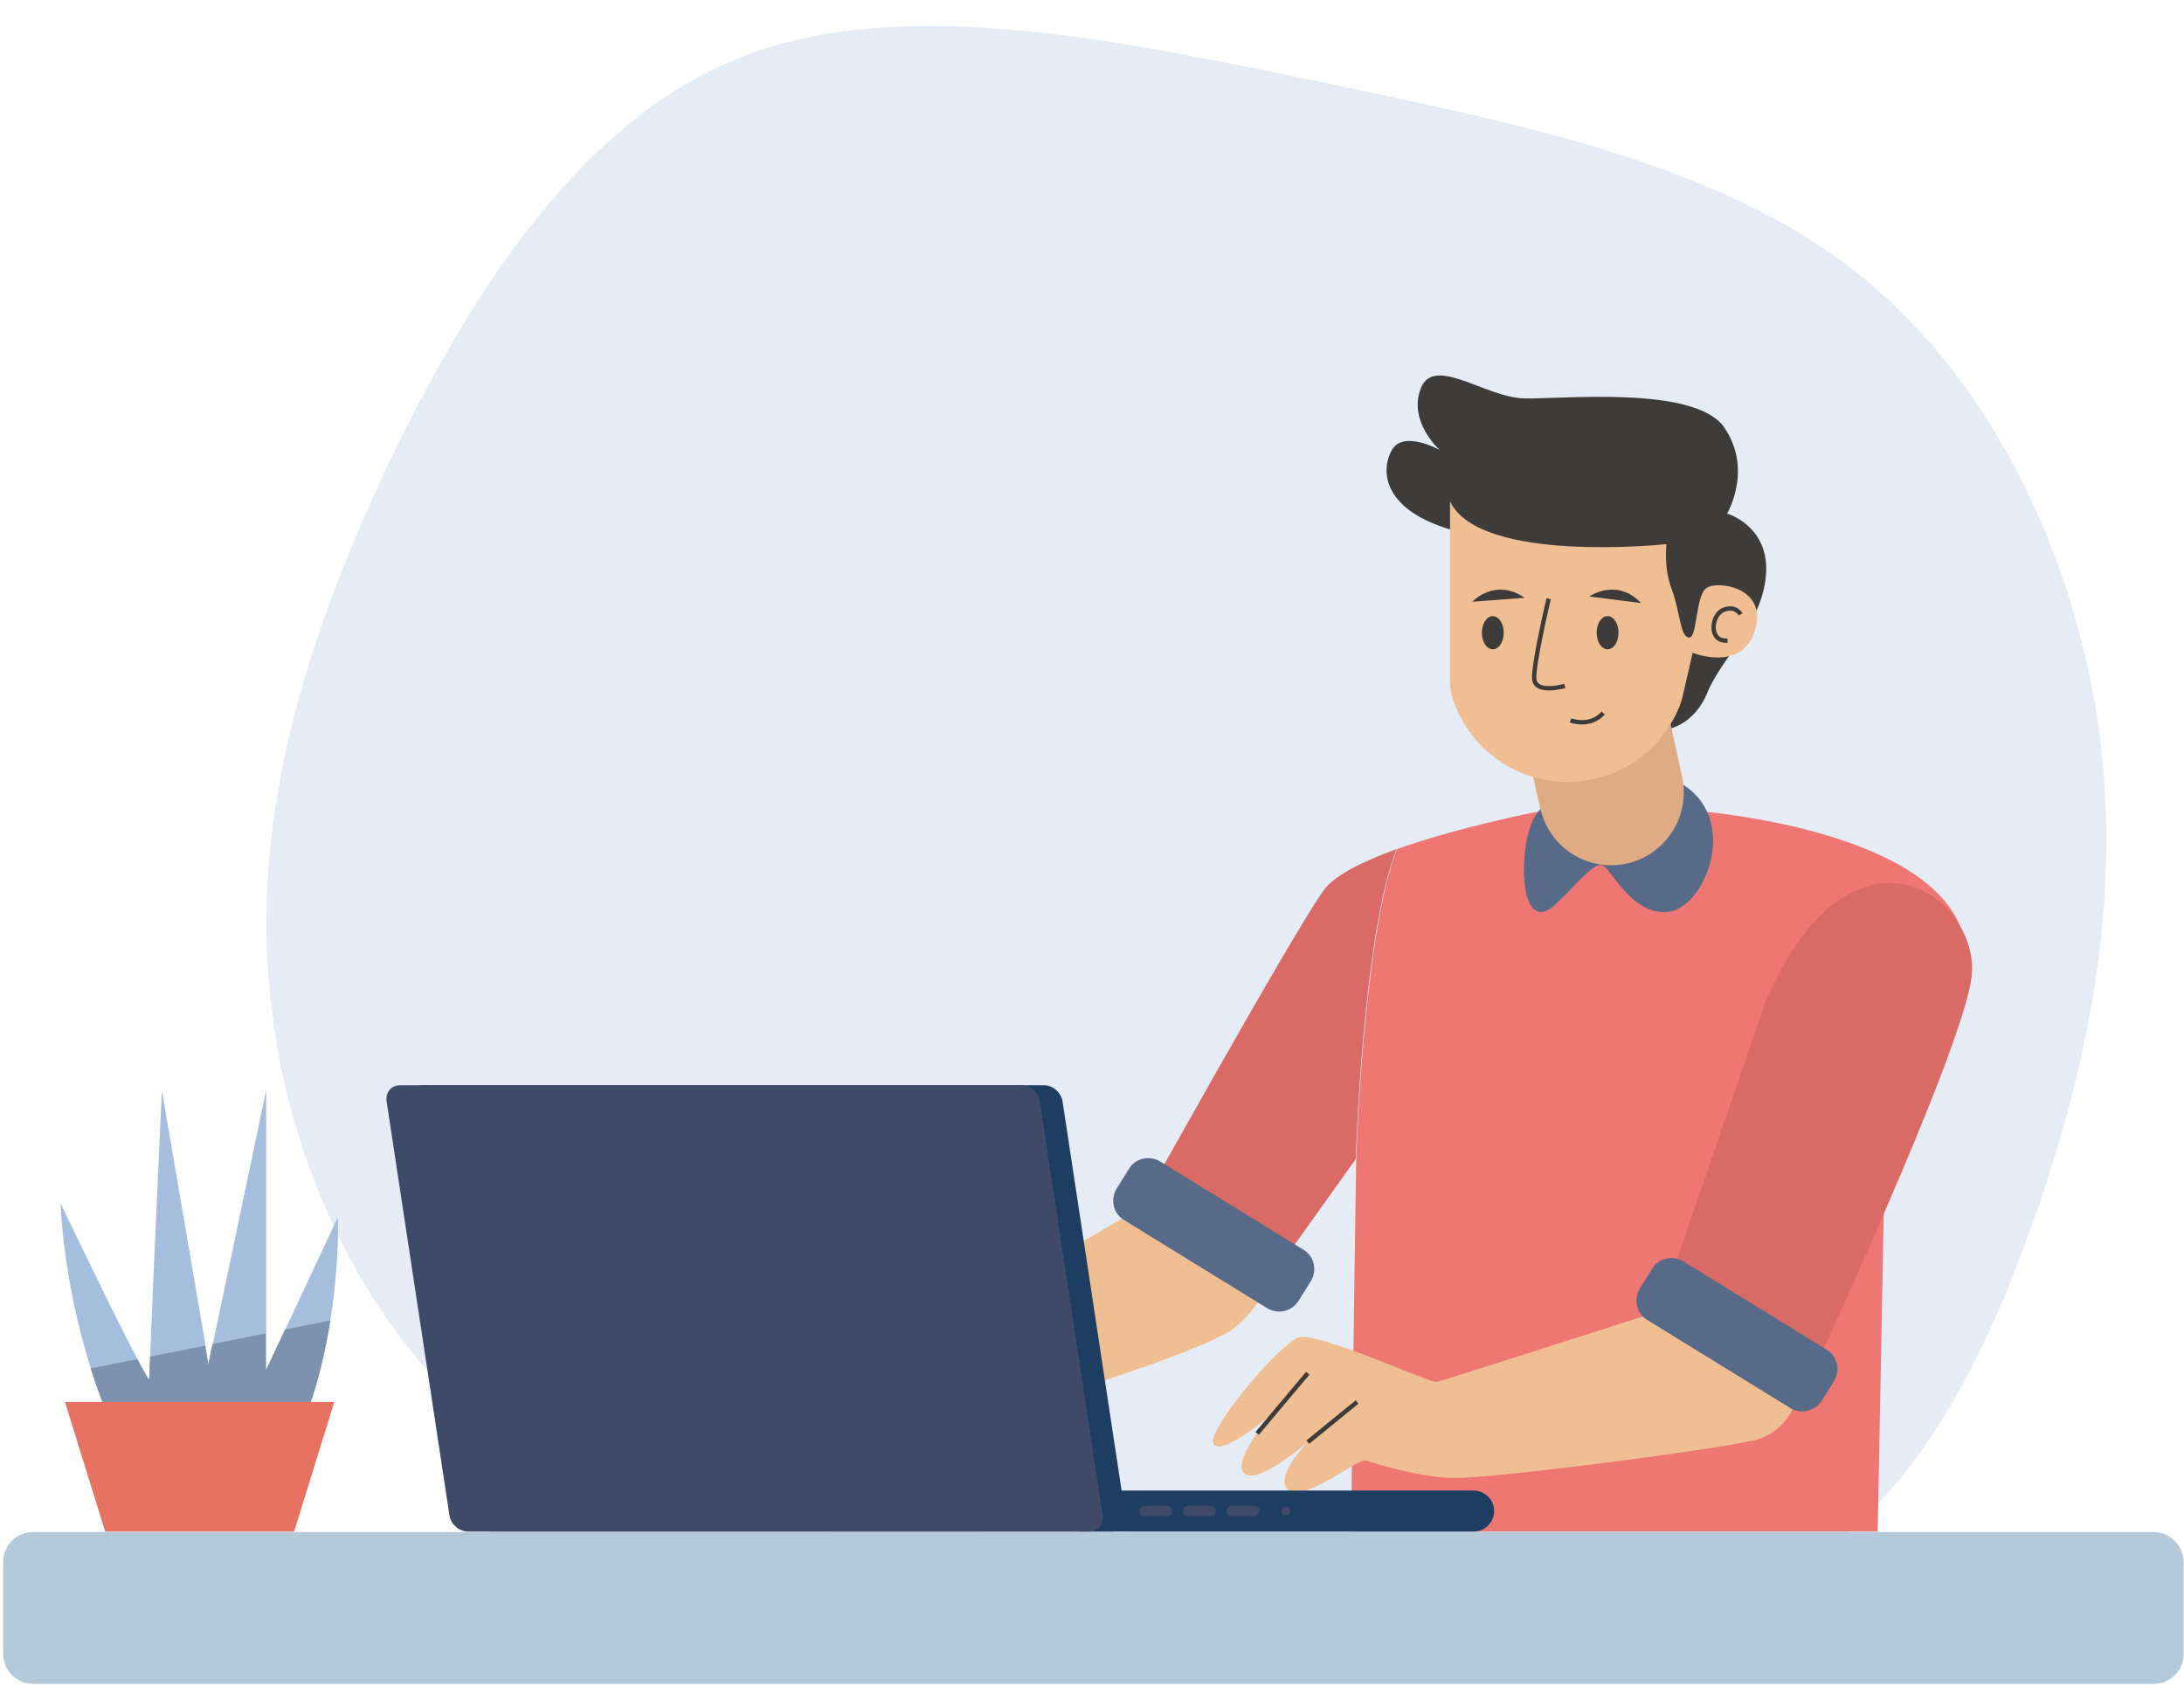 <?xml version="1.0" encoding="UTF-8"?> <!-- Generator: Adobe Illustrator 22.0.1, SVG Export Plug-In . SVG Version: 6.00 Build 0) --> <svg xmlns="http://www.w3.org/2000/svg" xmlns:xlink="http://www.w3.org/1999/xlink" x="0px" y="0px" viewBox="0 0 500.5 386.3" style="enable-background:new 0 0 500.5 386.3;" xml:space="preserve"> <style type="text/css"> .st0{fill:#E6ECF5;} .st1{fill:#EFBE92;} .st2{fill:#EE7773;} .st3{fill:none;stroke:#3D3C3B;stroke-miterlimit:10;} .st4{fill:#D96A66;} .st5{fill:#576A88;} .st6{fill:#3D3C3B;} .st7{fill:#DFAB85;} .st8{fill:url(#SVGID_1_);} .st9{fill:url(#SVGID_2_);} .st10{fill:#3F4A68;} .st11{fill:#B4C9DA;} .st12{fill:#A5BEDE;} .st13{fill:#7D92AE;} .st14{fill:#E87262;} </style> <g id="BACKGROUND"> </g> <g id="OBJECTS"> <path class="st0" d="M171.4,12.5c36.7-13.6,84.8-3.3,131.4,6.3c46.1,9.7,90.3,18.6,121.7,42.9s50,64,56.1,102.7 c5.8,38.6-1,76.4-14.1,114c-13.1,37.6-32.7,75-65,84.9s-77.8-7.7-127.1-11.5C225,348,171.7,358,132.3,340.2 C92.8,322,67.5,276.2,62.3,231.4c-5.7-44.6,8.8-87.7,28.2-128.2C110.1,63.2,135.2,26,171.4,12.5z"></path> <g> <g> <g> <path class="st1" d="M294.6,286.2c0,0-4.3,12.6-12.1,18.4c-1.8,1.3-5.7,3.1-10.7,5.1c-17.1,6.7-46.7,15.6-46.7,15.6l-16-17.8 l44.2-26l6.1-3.6L294.6,286.2z"></path> <path class="st2" d="M449.3,212.5l-10.2,23.1l-6.9,15.8l-1.9,99.6H309.6l0.9-65.7l0.3-19.7c0,0,1.6-50.8,9.3-71 c14.3-5.1,31.9-8.5,31.9-8.5h39.5C391.4,186.2,440.5,190.2,449.3,212.5z"></path> <path class="st1" d="M401.9,330.1c-1.4,0.3-3.4,0.7-5.8,1.1c-16.7,2.8-54.1,7.5-62.3,7.5c-9.4,0-19.3-3.7-21-4 c-1.7-0.3-14.6,10-17.7,6.7c-3-3.2,4.2-10.5,4.6-10.9c-0.5,0.4-11.8,10.1-14.6,7.1c-2.8-3,6.1-13.2,6.3-13.5 c-0.3,0.3-11.5,9.8-13.3,6.8c-1.8-3,15.2-23,19.5-24.4c4.3-1.4,30.2,10.5,31.6,10.2c1.2-0.2,36.7-11.6,47.6-15.1 c2-0.6,3.2-1,3.2-1s32.9,9.7,33.4,11.2C414,313.2,412.8,327.7,401.9,330.1z"></path> <line class="st3" x1="288.1" y1="328.5" x2="299.7" y2="314.7"></line> <line class="st3" x1="299.7" y1="330.5" x2="311" y2="321.3"></line> <path class="st4" d="M404.8,229l-24.6,71.6l33.5,17.6c0,0,35.6-76,38.1-94.1C454.2,205.9,424.9,183.8,404.8,229z"></path> <path class="st5" d="M410.3,322.7l-32.8-20.2c-2.5-1.5-3.2-4.7-1.7-7.2l2.8-4.5c1.5-2.5,4.7-3.2,7.2-1.7l32.8,20.2 c2.5,1.5,3.2,4.7,1.7,7.2l-2.8,4.5C415.9,323.4,412.7,324.2,410.3,322.7z"></path> <path class="st4" d="M320,194.6c-7.8,20.2-9.3,71-9.3,71l-20.1,28.2l-30.3-15.3c0,0,35.8-64.4,43-74.4 C305.7,200.6,312.4,197.4,320,194.6z"></path> <path class="st5" d="M290.4,299.8l-32.8-20.2c-2.5-1.5-3.2-4.7-1.7-7.2l2.8-4.5c1.5-2.5,4.7-3.2,7.2-1.7l32.8,20.2 c2.5,1.5,3.2,4.7,1.7,7.2l-2.8,4.5C296,300.6,292.8,301.3,290.4,299.8z"></path> </g> <g> <path class="st5" d="M361.3,182.2c-8,0-11.5,5.2-12,15.2s2.6,14.1,7,10c4.5-4.1,8.4-9.3,10.6-9.2c2.2,0.2,6.5,11.4,15.2,10.8 c8.7-0.7,17.1-21.8,2.7-29.7"></path> <g> <path class="st6" d="M404.7,131.8c-0.9,11.2-10.2,18.9-13.5,27.1c-3.4,8.2-12.1,11.1-17.3,5.6L335,122.1 c-6.7-1.7-11-4-13.6-6.5c-4.7-4.5-4.1-9.6-2.4-12.5c2.6-4.5,10.5-0.2,10.9,0c-0.3-0.3-7.2-6.6-4.3-14.1 c3-7.7,14.8,2.1,23.7,2.3c8.9,0.2,39-3,45.8,6.6c3.1,4.5,3.5,9.1,3,12.7c-0.6,4.2-2.3,7.1-2.3,7.1S405.6,120.5,404.7,131.8z"></path> <path class="st7" d="M369.2,198.3L369.2,198.3c-7.5,0-14-5-16-12.2c-0.1-0.2-0.1-0.5-0.2-0.7l-2.1-9.3l30.9-14.9l1.3,5.9 l2.4,11C387.7,188.5,379.8,198.3,369.2,198.3z"></path> <path class="st1" d="M332.3,114.9c6.8,14.4,49.6,9.8,49.6,9.8s-0.7,5.3,1.2,10.3c1.9,5.1,1.9,10.8,3.9,11.1 c2,0.4,1.5-9.4,4-11.3c2.5-1.9,14.2-0.2,11.2,9.6s-14.3,5.2-14.3,5.2l-2.2,9.6c-0.3,1.3-0.7,2.6-1.3,3.8l0,0 c-4.5,9.9-14.3,16.2-25.2,16.2h0c-11.9,0-22.4-7.6-26.2-18.8l0,0c-0.4-1.3-0.7-2.6-0.7-4V114.9z"></path> <path class="st3" d="M395.9,146.8c-4.4,0.4-3.8-5.8-1-7c2.8-1.2,4,1,4,1"></path> <path class="st3" d="M354.9,137.2c0,0-3.6,15.2-3.3,18.5c0.4,3.4,7,1.5,7,1.5"></path> <path class="st6" d="M370.9,145c0,2.1-1.1,3.8-2.5,3.8c-1.4,0-2.5-1.7-2.5-3.8c0-2.1,1.1-3.8,2.5-3.8 C369.8,141.2,370.9,142.9,370.9,145z"></path> <path class="st6" d="M344.6,145c0,2.1-1.1,3.8-2.5,3.8c-1.4,0-2.5-1.7-2.5-3.8c0-2.1,1.1-3.8,2.5-3.8 C343.5,141.2,344.6,142.9,344.6,145z"></path> <path class="st6" d="M364.2,136.7c0,0,6.2-4.4,11.9,1.5"></path> <path class="st6" d="M337.4,137.9c0,0,5.2-5.6,12-0.9"></path> <path class="st3" d="M359.9,165.1c0,0,4.5,1.7,7.5-1.7"></path> </g> </g> <g> <linearGradient id="SVGID_1_" gradientUnits="userSpaceOnUse" x1="242.745" y1="346.317" x2="342.36" y2="346.317"> <stop offset="0" style="stop-color:#1E3E61"></stop> <stop offset="1" style="stop-color:#1E3E61"></stop> </linearGradient> <path class="st8" d="M337.7,341.6h-90.2c-2.6,0-4.7,2.1-4.7,4.7v0c0,2.6,2.1,4.7,4.7,4.7h90.2c2.6,0,4.7-2.1,4.7-4.7v0 C342.4,343.7,340.3,341.6,337.7,341.6z"></path> <g> <linearGradient id="SVGID_2_" gradientUnits="userSpaceOnUse" x1="93.762" y1="299.836" x2="257.968" y2="299.836"> <stop offset="0" style="stop-color:#1E3E61"></stop> <stop offset="1" style="stop-color:#1E3E61"></stop> </linearGradient> <path class="st9" d="M254.8,351H112.5c-2.1,0-4-1.7-4.3-3.7l-14.4-94.9c-0.3-2.1,1.1-3.7,3.2-3.7h142.2c2.1,0,4,1.7,4.3,3.7 l14.4,94.9C258.2,349.3,256.8,351,254.8,351z"></path> <path class="st10" d="M249.6,351H107.3c-2.1,0-4-1.7-4.3-3.7l-14.4-94.9c-0.3-2.1,1.1-3.7,3.2-3.7H234c2.1,0,4,1.7,4.3,3.7 l14.4,94.9C253.1,349.3,251.6,351,249.6,351z"></path> </g> <g> <path class="st10" d="M267.4,347.5h-5.1c-0.7,0-1.2-0.5-1.2-1.2v0c0-0.7,0.5-1.2,1.2-1.2h5.1c0.7,0,1.2,0.5,1.2,1.2v0 C268.6,347,268.1,347.5,267.4,347.5z"></path> <path class="st10" d="M277.4,347.5h-5.1c-0.7,0-1.2-0.5-1.2-1.2v0c0-0.7,0.5-1.2,1.2-1.2h5.1c0.7,0,1.2,0.5,1.2,1.2v0 C278.6,347,278,347.5,277.4,347.5z"></path> <path class="st10" d="M287.4,347.5h-5.1c-0.7,0-1.2-0.5-1.2-1.2v0c0-0.7,0.5-1.2,1.2-1.2h5.1c0.7,0,1.2,0.5,1.2,1.2v0 C288.6,347,288,347.5,287.4,347.5z"></path> <circle class="st10" cx="294.7" cy="346.3" r="1"></circle> </g> </g> </g> </g> <path class="st11" d="M493.5,385.9H7.6c-3.8,0-6.9-3.1-6.9-6.9l0-21c0-3.8,3.1-6.9,6.9-6.9h485.9c3.8,0,6.9,3.1,6.9,6.9v21 C500.5,382.8,497.4,385.9,493.5,385.9z"></path> <g> <g> <path class="st12" d="M75.7,302.6c-1.7,10.7-4.9,23.1-11.1,33.2l-36.4-3.4c-3.1-6.4-5.5-12.8-7.4-18.8 c-6.6-21.1-6.9-37.8-6.9-37.8s12,25.1,17.6,35.7c1.7,3.2,2.7,5,2.7,4.5c0-0.4,0.1-2.2,0.2-5.1c0.6-15.6,2.7-61,2.7-61l10,58.4 l0.7,4.3l1-4.7l12.2-58.1V314l4.4-9.4l12-25.6C77.5,279,77.8,289.5,75.7,302.6z"></path> <path class="st13" d="M75.7,302.6c-1.7,10.7-4.9,23.1-11.1,33.2l-36.4-3.4c-3.1-6.4-5.5-12.8-7.4-18.8l10.7-2.1 c1.7,3.2,2.7,5,2.7,4.5c0-0.4,0.1-2.2,0.2-5.1l12.6-2.5l0.7,4.3l1-4.7l12.2-2.4v8.5l4.4-9.4L75.7,302.6z"></path> </g> <polygon class="st14" points="76.6,321.3 14.9,321.3 24.1,351 67.4,351 "></polygon> </g> </g> </svg> 